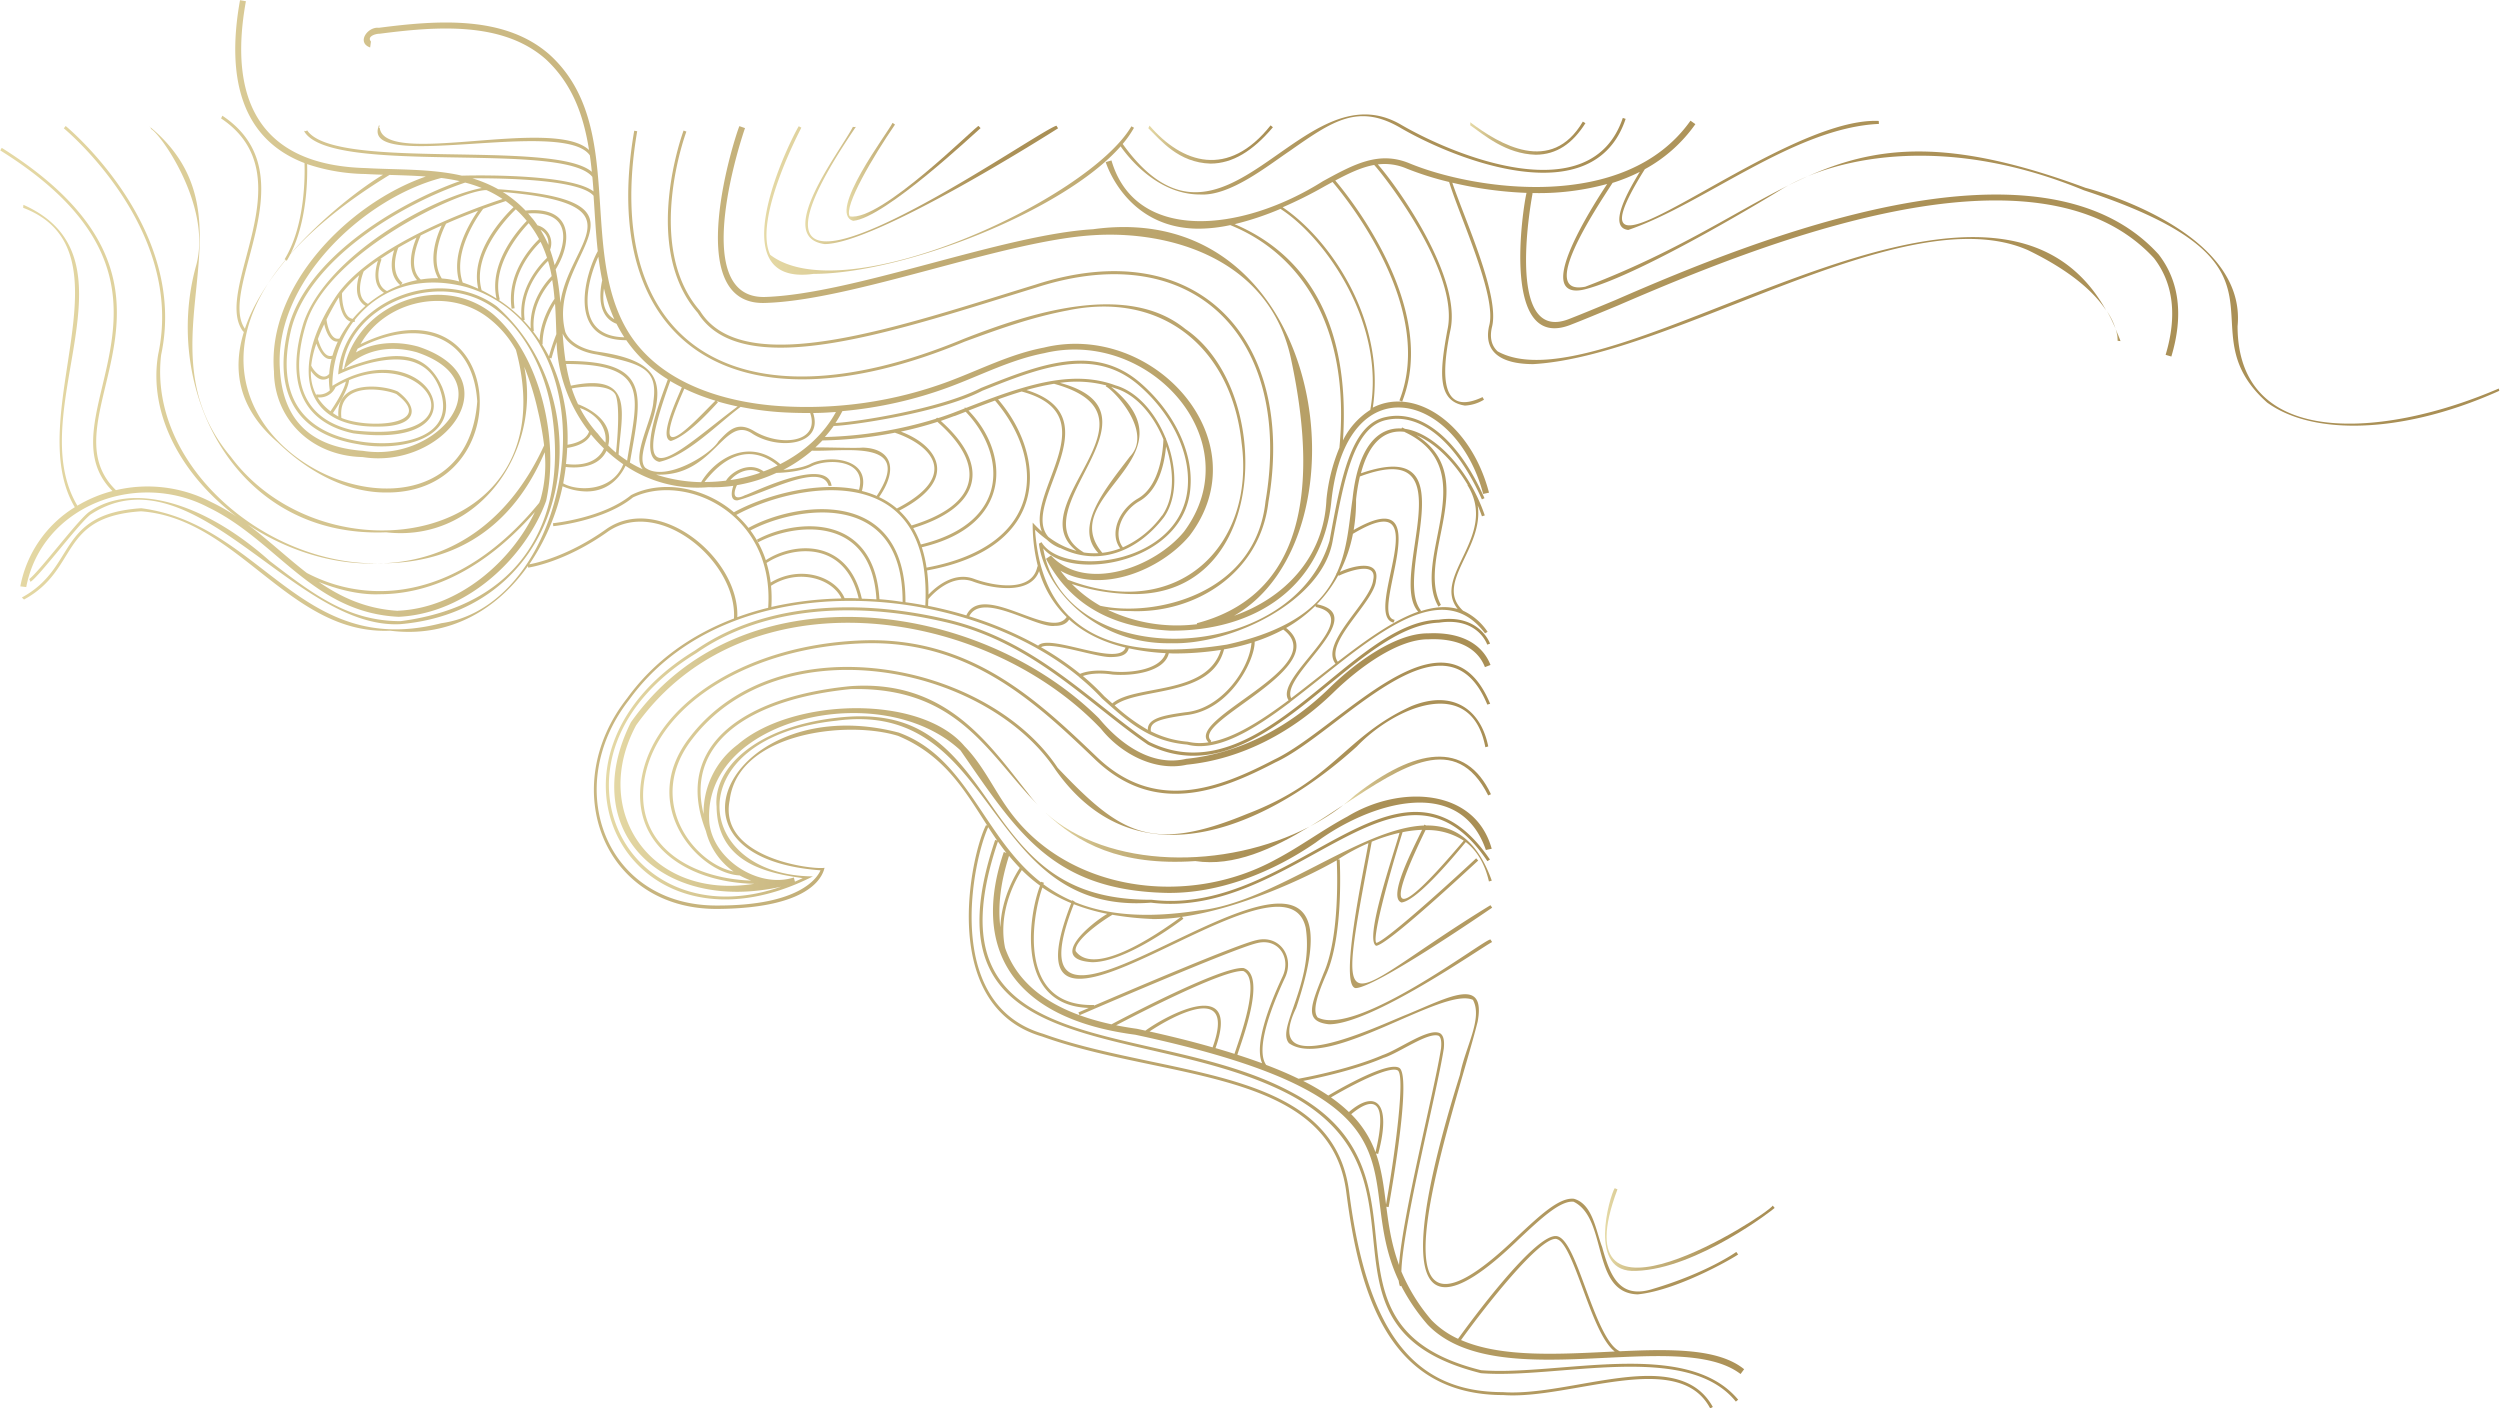 <?xml version="1.0" encoding="UTF-8"?> <svg xmlns="http://www.w3.org/2000/svg" xmlns:xlink="http://www.w3.org/1999/xlink" id="Layer_1" data-name="Layer 1" viewBox="0 0 963.41 542.69"><defs><style>.cls-1{fill:url(#Безымянный_градиент_27);}.cls-2{fill:url(#Безымянный_градиент_27-2);}.cls-3{fill:url(#Безымянный_градиент_27-3);}.cls-4{fill:url(#Безымянный_градиент_27-4);}.cls-5{fill:url(#Безымянный_градиент_27-5);}.cls-6{fill:url(#Безымянный_градиент_27-6);}.cls-7{fill:url(#Безымянный_градиент_27-7);}.cls-8{fill:url(#Безымянный_градиент_27-8);}.cls-9{fill:url(#Безымянный_градиент_27-9);}.cls-10{fill:url(#Безымянный_градиент_27-10);}.cls-11{fill:url(#Безымянный_градиент_27-11);}.cls-12{fill:url(#Безымянный_градиент_27-12);}.cls-13{fill:url(#Безымянный_градиент_27-13);}.cls-14{fill:url(#Безымянный_градиент_27-14);}</style><linearGradient id="Безымянный_градиент_27" x1="-2117.01" y1="-506.55" x2="-1775.68" y2="-506.55" gradientUnits="userSpaceOnUse"><stop offset="0" stop-color="#e5d9a5"></stop><stop offset="0.2" stop-color="#cbb983"></stop><stop offset="0.7" stop-color="#ac9258"></stop><stop offset="1" stop-color="#a98f55"></stop></linearGradient><linearGradient id="Безымянный_градиент_27-2" x1="-1845.83" y1="-483.36" x2="-1832.81" y2="-483.36" xlink:href="#Безымянный_градиент_27"></linearGradient><linearGradient id="Безымянный_градиент_27-3" x1="-1832.81" y1="-496.83" x2="-1775.97" y2="-496.83" xlink:href="#Безымянный_градиент_27"></linearGradient><linearGradient id="Безымянный_градиент_27-4" x1="-1947.7" y1="-475.04" x2="-1845.83" y2="-475.04" xlink:href="#Безымянный_градиент_27"></linearGradient><linearGradient id="Безымянный_градиент_27-5" x1="-2056.06" y1="-722.73" x2="-1724.12" y2="-722.73" xlink:href="#Безымянный_градиент_27"></linearGradient><linearGradient id="Безымянный_градиент_27-6" x1="-2040.17" y1="-726.45" x2="-1942.74" y2="-726.45" xlink:href="#Безымянный_градиент_27"></linearGradient><linearGradient id="Безымянный_градиент_27-7" x1="-2024.32" y1="-731.49" x2="-1972.65" y2="-731.49" xlink:href="#Безымянный_градиент_27"></linearGradient><linearGradient id="Безымянный_градиент_27-8" x1="-1538.62" y1="-674.54" x2="-1535.31" y2="-674.54" xlink:href="#Безымянный_градиент_27"></linearGradient><linearGradient id="Безымянный_градиент_27-9" x1="-1535.31" y1="-668.73" x2="-1533.36" y2="-668.73" xlink:href="#Безымянный_градиент_27"></linearGradient><linearGradient id="Безымянный_градиент_27-10" x1="-2350.53" y1="-526.37" x2="-1387.12" y2="-526.37" xlink:href="#Безымянный_градиент_27"></linearGradient><linearGradient id="Безымянный_градиент_27-11" x1="-1732.01" y1="-323.89" x2="-1666.64" y2="-323.89" xlink:href="#Безымянный_градиент_27"></linearGradient><linearGradient id="Безымянный_градиент_27-12" x1="-2204.67" y1="-580.7" x2="-2202.98" y2="-580.7" xlink:href="#Безымянный_градиент_27"></linearGradient><linearGradient id="Безымянный_градиент_27-13" x1="-1908.05" y1="-742.03" x2="-1860.04" y2="-742.03" xlink:href="#Безымянный_градиент_27"></linearGradient><linearGradient id="Безымянный_градиент_27-14" x1="-1784" y1="-744.47" x2="-1739.56" y2="-744.47" xlink:href="#Безымянный_градиент_27"></linearGradient></defs><path class="cls-1" d="M-1980.39-508.54c21.92,31.66,35.54,53.91,79.38,54.91,20.08.34,40.75-7.83,57.54-19.42,19.89-14.85,55.39-26.69,65.54,2.89l2.25-.48c-6.46-23.3-35.2-24.8-55.63-12.41-9.51,5.11-18,11.48-27.52,16.5-34.07,18.75-80.36,12.46-103-19.1-5.85-8.06-9.89-17.26-17-24.5-17-20.09-66.26-18.78-87.41-.63A32.8,32.8,0,0,0-2079.39-484c-7.32-29.47,21.07-44.66,56.68-48.16,41.33-1,52.79,24.87,72.09,44.62a49.73,49.73,0,0,1-3.77-4.53c-15.12-19-31.46-43.85-68.42-41.23-38.79,3.74-69.07,21.6-55.68,55.86a26.91,26.91,0,0,0,10.65,15.58c-15.35-3.17-34.34-27.36-15.91-51.1,33.77-44,113-28.78,140,11.95,32.65,46.13,84.53,19.65,116.12-9.06,14.49-15.18,44.11-28,49.5.31l1.12-.31c-2.88-14.33-13.65-22-29.64-15.52-25.67,11.66-29.79,28.75-63.34,41.54-37,15.24-48.73,7.69-72.93-17.75-27.37-41.24-107.6-56.47-141.78-11.84-20.45,26.26,3.63,52.55,19.22,53.28a30.33,30.33,0,0,0,4.42,2c-24.58-.92-46-14.56-40.88-40.37,5.65-28.08,40.91-49.55,83.85-51.06,41.16-1.47,66.75,22.93,89.27,44.45,23.25,22.48,48.34,12.57,69.82,1.39,24.47-11.17,65.29-62.06,81.62-22.24l1.1-.32c-17.09-41.21-57.89,9.56-83.25,21.53-21.13,11-45.79,20.76-68.49-1.2-22.69-21.67-48.39-46.2-90.11-44.76-43.46,1.52-79.19,23.39-84.94,52-5.4,26.74,17.38,41.33,43.25,41.8-40.33,6.49-63.22-28.36-45.56-61.1,42.17-59.25,134.08-46,179.1,1.34,7.83,9.79,20.94,16.61,33.13,13.87,21.57-2.16,41.24-12.95,56.59-27.94,9.71-9.43,24.65-20.51,36.56-20.38,6.44-.3,17.77.69,21.71,10.72l2.15-.84c-3.31-8.43-11.83-12.75-24-12.18-12.46-.12-27.92,11.14-38,21-15,14.67-34.19,25.25-55.3,27.36-13.12,3.1-25.28-5.57-33.56-15.58-46.59-46.22-138.23-58.31-180.42,1.53-20.84,41.8,12,73.69,57.94,63.31-60.81,21.19-96.46-51.09-32.67-90,23.91-16.73,58.29-20.89,96.81-11.73,33.34,8,54.09,31.2,77.15,47,43.41,21.69,78.15-45.81,112.23-47,14.69-2.2,18.4,8,18.55,8.46l1.09-.37c0-.12-4.15-11.57-19.81-9.23-34,.74-68.55,68.22-111.51,47.09-23.07-15.85-43.91-39-77.44-47.08-38.84-9.24-73.55-5-97.73,11.91-68.1,41.55-25.11,122.78,45.54,87-46.85-.4-52.12-53.58,9.07-60,62.87-8.47,56,75.21,121.2,70.12,55.63,6.85,96-66.18,129.65-16l1-.61c-35-51.42-74.75,22.25-130.36,15.49-33.79.12-47.34-15.42-62.42-37.32-15.34-22.21-27.75-36.48-59.18-32.79-32,3.77-47.42,20.07-46.07,34.17.25,22,20,25.76,33.19,27.6-1,.48-2,.93-3,1.36l-.41-1.6c-13.68,4.37-31-6.91-32.56-21C-2080.43-520.93-2010.94-537-1980.39-508.54Z" transform="translate(2350.53 797.72)"></path><path class="cls-2" d="M-1832.81-487.52c-4.24,2.79-8.59,5.63-13,8.32A85.33,85.33,0,0,0-1832.81-487.52Z" transform="translate(2350.53 797.72)"></path><path class="cls-3" d="M-1828.33-491.29c-1.43,1.31-2.93,2.56-4.48,3.77,23.14-15.19,43.21-28.57,55.78-3.67l1.06-.46C-1785.8-512.66-1805.34-509.29-1828.33-491.29Z" transform="translate(2350.53 797.72)"></path><path class="cls-4" d="M-1947.7-484.62c12.52,11.84,28.77,20.71,57.79,18.73,14.87,2.24,29.87-4.69,44.08-13.31C-1878.21-462.31-1923.62-462.7-1947.7-484.62Z" transform="translate(2350.53 797.72)"></path><path class="cls-5" d="M-2037-692.18c34,0,96.21-24,118.32-49.14,2.46,3.55,13.85,18.55,30.58,18.55,11.52.69,25.82-10.87,34.64-16.81,16.37-11.47,26.24-18.38,42.5-8.94,21.38,12.48,74.61,33.5,86.89-3.39l-1.09-.37c-12.14,36-64.28,14.88-85.22,2.76-38.91-23.13-68.37,61.77-107.51,7.28a40,40,0,0,0,4.36-6.24l-1-.56c-16.56,28.25-110.42,71.56-139.19,49.52-6.62-14,11.86-48.62,12-49l-1-.55C-2045.69-744.33-2074.4-687-2037-692.18Z" transform="translate(2350.53 797.72)"></path><path class="cls-6" d="M-2032.79-703.66c19.59,0,87.12-42.75,90-44.62l-.62-1c-8.45,2.35-144.21,98.84-77.29.43a2.1,2.1,0,0,1-1.14,0C-2027-739-2052.54-706.44-2032.79-703.66Z" transform="translate(2350.53 797.72)"></path><path class="cls-7" d="M-2021.73-712.62c12.29-1.13,47.25-34.25,49.08-35.72l-.78-.84c-.82-.26-37.8,37.14-49.63,34.83-2.42-3.82,9.1-23.24,17.43-35.37l-.95-.65C-2007.92-747.23-2032.12-715.55-2021.73-712.62Z" transform="translate(2350.53 797.72)"></path><path class="cls-8" d="M-1538.62-677.89c1.17,2.1,2.28,4.33,3.31,6.71A27.84,27.84,0,0,0-1538.62-677.89Z" transform="translate(2350.53 797.72)"></path><path class="cls-9" d="M-1534.5-666.39l1.14.12q-.93-2.55-2-4.91A14,14,0,0,1-1534.5-666.39Z" transform="translate(2350.53 797.72)"></path><path class="cls-10" d="M-1387.59-648c-44.06,19-100.59,23.66-100.66-24,3.63-37.31-58-53.21-58.57-53.33-98.82-36.57-109.25,6.4-192.79,38.09-18.42,3.66,3.8-29.61,10.5-40a68.67,68.67,0,0,0,10.5-4.25c-4,6.55-12.73,21.38-4.45,22.39,29.26-10.06,63.9-39.38,96.6-40.87l-.07-1.15c-40-1.76-126.7,77.13-90.15,18.61a57.58,57.58,0,0,0,19.49-17.37l-1.88-1.33c-25.35,35.83-83.89,26.55-108.27,16.44-11.81-4.9-21.33.3-33.37,6.87-31.67,20-72.3,23.65-81.5-8l-2.21.65c.09.29,7.86,25.66,35.91,25.66a58.82,58.82,0,0,0,12.07-1.38c26.56,10.69,46.6,38.38,42.07,85.78a69.74,69.74,0,0,0-5,20c-1,22.54-16.45,38.07-35.6,44.76,53.12-30.23,36.35-161.47-54.33-148.95-34.71,2.06-92.38,25-126.32,26.1-30.64.95-8-64.69-7.8-65.07l-2.17-.76c-1.21,2.43-23.25,69.44,10,68.13,34-1,91.71-24,126.42-26.1,30-1.91,67.92,9.39,76.12,47.53,12.5,58.11.3,92.43-36.27,102l.1.37a62.12,62.12,0,0,1-34.49-5.58,76.13,76.13,0,0,0,9,.53c24.35,1,49.72-14.18,53-42.12,10.73-62.23-27-104-89.74-83.7-52.21,16-112.59,37.28-129.33,10.12-21.65-24.77-5.41-68.64-5.24-69.08l-1.08-.41c-.17.45-16.65,45,5.45,70.25,17.34,27.74,77.67,6.45,130.53-9.77,62-20,98.83,21,88.27,82.4-3.87,36.42-43.51,44.7-63.69,40.26a50.35,50.35,0,0,1-10.93-8.39,78.9,78.9,0,0,0,23.2,3.89c53.53.77,54.66-79,20.55-102.14-22.61-18.51-60.35-6-85.38,3.77-89.47,37.18-139.66.28-125.88-80l-1.14-.19c-14.12,80.82,37.33,118.82,127.41,81.25,12.53-4.59,25.49-9.33,39.64-12,36.55-7.62,63.16,14.66,67,51,5.32,39.05-23.83,69.28-66.91,52.79-1-1.11-2-2.26-2.86-3.48,15.79,9.06,38.6-.23,49.72-13.49,27.69-36.34-13.55-82.78-56.08-72.51-13,2.47-24.61,8.52-36.84,13.08a156.81,156.81,0,0,1-65.08,9.46c-15.2-1-42.82-5.89-57.06-26.63-21.49-31.64-1.14-81.16-31.54-108.77-17.22-15.22-43-13.33-65.8-10.37-4.32-.52-8.72,5.68-3.37,7.58l.31-2.29c-1.58-1.83,1.45-3,3.36-3,22.3-2.89,47.48-4.76,64,9.81,10.33,9.57,14.59,21.78,16.68,35-13.92-13.07-78.56,6.77-80.65-8.48l-.42-.35h0l.45-.36-.31-.37c-7.82,18.73,71.08-3.13,81.25,11.63.3,2.09.55,4.21.76,6.34-14.61-12.6-99.12-.17-109.72-16l-.45.35-.55-.17-.08.3c10.49,17.22,99.72,3.42,111,17.46q.26,2.79.45,5.61c-8.43-6.48-41.67-6.33-50.74-6.08-12-2.74-24.81-2.22-37-2.92-41.13-1.09-53.07-26.57-46.22-64.3l-2.27-.4c-5.56,30.91,1.17,53.72,24.85,62.77.17,5,.27,24.08-7.66,37.06l.46.28c-6.8,8.16-12.64,17.21-15.77,26.51-10.74-15.59,25.34-59.5-8.69-82.1l-.48,1.05c33.43,22.37-3.88,66.42,8.61,82.25l.23-.17c-4.56,14.5-2.43,29.55,13,42.77,13.12,12.64,27.81,19.3,41.57,19.3,52.75.67,46.63-84.58-9.69-57.16,9.59-17,34.08-22.25,49.63-9.85a40.18,40.18,0,0,1,10.28,12.08c20.36,75.47-73.44,90.06-109.87,41.18-36.82-43.89,12.28-91.52-31.49-127.42l.81.81a.47.47,0,0,1-.47.14c2.74.06,24.16,29.25,17.79,52.7-13.24,47.21,14.6,105.18,73.18,102.86,35.85,4.11,59.87-31.54,53.24-63.81a103.68,103.68,0,0,1,5.25,16.92,118.27,118.27,0,0,1,2.41,13.41c-14.31,31.31-37.85,44.44-62,45.42,22.54-.18,47.83-9.17,62.23-42.81a50.13,50.13,0,0,1-1.59,18.12c-.17.46-.35.94-.54,1.41-30.49,37.21-65.11,39.88-89.56,27-7.74-6-14.91-12.81-22.89-18.75,14.85,9.92,32.82,15.81,50.66,15.06-43.81.75-88.93-38-83.89-80.35,10.51-49.06-36.31-87.8-36.79-88.19l-.72.89c.47.39,46.75,38.68,36.38,87.05-4,23.48,9.46,47,30.19,62.59a75.3,75.3,0,0,0-9.75-5.61,53.17,53.17,0,0,0-36.74-4.59c-29.44-28.55,42.41-77.55-44-131.92l-.56,1c85.2,53.18,14.26,102.26,43.23,131.25a52.23,52.23,0,0,0-13.52,5.65c-21.58-36.25,25.94-95.17-20.8-115.94l-.09,1.15c43.57,16.56-.87,80.32,19.9,115.38a45.78,45.78,0,0,0-21,30.5l2.28.28c6-31.33,42.64-45.22,70.23-30.68,26.32,12.7,40.25,40.55,73.28,42.14,26.88-1.34,49.17-23.41,56.84-44.69,5.1-23.06-1.93-56.06-20.61-72.07-20.2-16.22-52.07-3.87-57.28,21.16l-.69.27c2.54-25.62,37.88-39,58.92-23.36,11.1,8.14,19.54,23.83,22,40.94,5.91,40.86-12.11,73.37-58.42,79.42-20.15,0-33.48-10.2-50.33-23.11-26.41-23.56-53.47-30.13-69.41-19.18-4.12,2.56-19,22.64-23.36,26.08l.48,1.05c3.4-2.06,19.91-24.17,23.54-26.19,39.54-25.13,78.09,44.77,119.08,42.5,66.1-5.82,79.17-84.84,37.09-122.44-22.67-16.62-59.44-1.65-61.14,26.22,12-5.53,23.48-7.36,30.26-4.3,4.08,1.72,7,5,8.8,9.68,7.15,19.19-15.33,23-31.09,20.38-23.12-3.78-31.54-18.9-26.35-42,6.2-27.94,43.19-49.58,67.32-57.7a53.28,53.28,0,0,1,6.37,2.09c-19.72,3.85-59.63,26.13-68.61,51.77-6.61,21.16-2.1,38.28,19.21,42.8,53.47,7,28.9-41.09-8.15-18.32a41.18,41.18,0,0,1,8-24.64,3.26,3.26,0,0,0,.62,0h0v-.76c8.84-11.26,23.94-17.73,43-12.67a47.9,47.9,0,0,1,24.9,17.15h0a53,53,0,0,1,3.32,4.92v.08h0c21.71,36.65,2.42,101.74-37.85,107.38-54.36,14-69.11-38.21-115.66-44.31-33,2.23-24.53,22.74-46,34.41l.84.78c21.42-11.64,13-31.86,45.08-34,37.64,2.77,57.08,47.69,96,46,22.79,2.89,41.18-8.09,53.11-24.94l.09.64c.14,0,14.16-2,30.9-14,19.74-13.28,49.66,11.7,48.41,33.61-16.3,6.19-30.69,16.23-41.19,30.74-27.11,34.48-9.13,81.62,35.1,81.18,37.91-.34,40.49-14.14,41-15.85-5,.84-41.06-3.89-36.56-26.08.93-7.51,5.11-13.71,12.4-18.43,14.57-9.42,38.58-10.62,52.48-6.33,18,7.51,25.77,21.23,34.41,34.6l-.51-.2c-5.74,11-18.76,69.73,21.64,81.47,13.16,4.75,27.77,7.81,41.91,10.78,36.46,7.64,70.9,14.87,75.28,49.2,5,38.91,16.14,78.19,60.53,78.18,25.78,1.87,67.53-18.09,79.72,5.16l1-.58c-13.37-24.25-54.33-3.79-81-5.72-34.47,0-52.3-23.51-59.15-77.19-4.48-35.14-39.31-42.45-76.19-50.18-14.09-3-28.67-6-41.75-10.73-39.21-11.53-26.75-67.71-21.14-79.6,1.12,1.73,2.27,3.46,3.45,5.16l-.77-.26c-29.9,88.16,57.75,68.89,113.51,98.18,59.26,31.63,2.95,89.66,73.67,107.33,29.41,2.34,79.41-12.47,98.25,10.94l.89-.73c-19.94-24-69.39-9-99.06-11.36-69.13-17.19-13.78-76-73.2-107.2-54.74-29.36-142.51-9.44-113-96.55q1.58,2.25,3.27,4.43l-1-.4c-12.31,36,2,64.08,50.66,70.44,119.22,25.58,82.43,54.17,101.52,94.81a7.59,7.59,0,0,0,.48,2.11l.47-.17a75.85,75.85,0,0,0,10.21,15c26.9,27.9,96.61.69,120.57,19l1.38-1.85c-9.88-8.05-28.12-7.83-47.9-6.92-5-2.18-9.38-13.92-13.26-24.44-3.74-10.16-7-18.93-10.8-19.88-8-2-34.06,33.66-38.28,39.52a34.19,34.19,0,0,1-10.22-7.18,70.67,70.67,0,0,1-11.63-18.75c.51-17.87,13.76-69.08,16.35-85.94.31-3.12-.13-5-1.39-5.84-4.33-2.38-15.75,6.16-22.09,8.33-11.89,5.14-27.85,8.3-32.51,9.16-3.7-1.8-7.83-3.57-12.45-5.32-3.3-4.54-.81-16.27,7.14-33.38,4-8.1-1.81-16.93-10.91-14.7-7.2,1.56-47,18.54-62.58,25.22v-.24c-29.81.74-23.85-34.26-19.89-45.25a58.25,58.25,0,0,0,11.1,6c-30,77,82.27-27.16,90.37,9.51,1.82,11.83-2,22.63-4.72,30.52-2.29,6.56-4,11.3-1.73,13.95,15.1,10.71,59.27-22,70.88-16.71,3.89,7.13-2.93,18.15-5,28.87-13.77,43.89-31.66,116.14,22.78,63.28,8.18-7.66,15.87-14.89,21-14.36,13.37,6.5,6.6,35.13,24.69,35.71,16.63-1.65,40.49-16.16,38.7-15.43l-.67-.93c-.11.08-11.18,8-32,14.2-13.17,4.29-16.72-5.32-19.71-16.12-2.46-6.33-3.59-16.53-10.89-18.57-5.64-.6-13.17,6.47-21.91,14.66-63.3,61.13-23.69-48.69-15.17-82.88,3.28-17.57-11.18-9.44-26.94-2.93-11.3,4.44-57,26.66-43-2.36,36.65-108.3-119.41,46.06-85.68-40a76.43,76.43,0,0,0,12.89,3.72c-5.89,3.42-23.42,17.56-5.8,18.63,13.14,0,34.16-16,35.14-16.76l-.55-.71c22.35-3.21,47.58-14.87,59.64-21.8.13,2.56,1.33,29-5,43.38-5,12.65-7.78,18.73,2,19.81,16.36.1,59.08-29.8,62.87-31.69l-.63-1c-2.58,0-51.54,37.79-66.57,30.07-1.85-2.21-.84-7.22,3.36-16.76,6.76-15.33,5.12-43.84,5.11-44.13l-.72,0,.4-.23a81.41,81.41,0,0,1,11.4-6.07c-1.92,10.92-11.34,54.64-5,55.87,7.33,0,47.91-27.72,52.68-31l-.66-.95c-57.79,35.29-60.32,53.22-45.75-24.46a66.15,66.15,0,0,1,10.7-3.43c-2.47,8.89-13.68,41.22-9,43.53,4.39-.28,35.69-29.51,39.33-32.85l-.79-.85c-13.88,12.95-35.59,32.29-38.48,32.57-1.6-1.48,3.87-22.76,10.12-42.65a47,47,0,0,1,7.51-.9c-3.39,7.15-13.45,26.11-7.91,28,6.43-.79,22-20,24.76-23.29,4.13,3.17,7.29,8.09,8.92,15.19l1.1-.33c-5.7-15.89-14.57-21.39-25.32-21.25l-.66-.34-.14.35c-24.4.93-58.15,29.89-86.66,32.72-21.23,3.33-36.44,1.52-48-3.27l.06-.14-1-.53-.09.23a55.21,55.21,0,0,1-11-6.39l.23-.54-1.08-.41c0,.08-.07.16-.1.23-22.36-17.42-28.08-47.95-54.76-57.7-63-16.53-97.8,48.09-30.16,53.07-1.22,2.83-7.93,13.57-39.52,13.56-43.36.43-60.68-45.58-34.18-79.34,38.1-52.66,128.16-45.91,173.36-8.73l.07.11,0,0a89,89,0,0,1,8.7,8.15c10.32,9.25,18.46,16.56,32.82,17.79,11.49,3,25.33-5.43,39.68-16.29l0,0,.25-.25c27.49-20.86,56.78-50.52,74.89-26.33l1-.57a23,23,0,0,0-9.47-8.15c-11.31-10.54,8.13-23.82,5.66-40.57.59,1.38,1.13,2.78,1.63,4.2l1.09-.35c-5.89-17.36-19.15-31.66-30.74-33.36l-1.14-.54-.18.41c-9-.57-16.78,6.9-18.9,27.09-1.36,9.2-1.82,19.36-6.12,28.7a2,2,0,0,0-.24.19l.13.06c-5.35,11.43-16.52,21.6-42.25,27.24-28.34,4.48-48.43.92-60.47-10.75,0,0,0,0,0-.06l-.13,0q-11.77-11.5-13.27-33.44a45.8,45.8,0,0,0,4.57,3.82,14.91,14.91,0,0,0,5.07,3.22l0-.08c14.8,7.46,29.88,1.41,40-11.76,5.49-7.75,5-19.79.79-30.29v-.31h-.12c-3.91-9.59-10.91-17.85-19.26-20.24-11.43-4.28-23.54-2.73-36.56,1.17h0v0c-6.81,2-13.87,4.72-21.2,7.55l-.35-.33c0,.11,0,.3-.09.49l-4.49,1.74c-2,.74-3.89,1.41-5.83,2l-.24-.21a5.71,5.71,0,0,1-.59.48,158.43,158.43,0,0,1-42.71,7,49.56,49.56,0,0,0,3.42-4.27c5.7,0,41-5,57.31-13.57,22-8.82,42.88-17.15,60.23-2.14,12.52,10.84,19.77,25.68,18.93,38.72-1.87,30.72-48.19,35.66-56.38,21.79l-1,.56c1.92,16.48,21.2,39,51,38.38,22.91.69,57.9-15.87,62.15-39.22,4.33-23.6,8.06-44.32,20.89-46.84,13.14-2.85,26.85,8.59,36.66,30.63l1-.47c-10-22.57-24.23-34.27-37.95-31.28-13.59,2.69-17.37,23.7-21.78,47.75-14.35,48.24-102.27,51.24-110.3,2.87,10.78,13.23,55.31,5.61,56.75-24.09.86-13.4-6.54-28.6-19.33-39.67-17.87-15.47-39-7-61.41,1.94-15.88,8.2-48.58,13.19-56.09,13.49a45.25,45.25,0,0,0,2.67-4.56,159,159,0,0,0,41.32-9.33c12.09-4.5,23.69-10.55,36.46-13,40.64-9.8,79.78,33.91,53.87,68.78-11.2,13.66-37.76,23.65-51.28,9.19l-1.9,1.27c10.51,19.76,28.18,26.56,47.74,27.69,33.23.3,59.12-17.21,62.27-50.37,6-52.7,48.21-41.31,58.45-2.31l2.25-.49c-7-26.78-28.65-41.07-44.78-32.77,5-33.09-16-64.59-34.74-77.22a162,162,0,0,0,16.32-8.16l2.91-1.58c5.32,6.25,39.75,48.68,25.76,84.18l1.07.42c14.09-35.74-19.87-78.16-25.79-85.16,5.4-2.88,10.19-5.14,15-6,4.82,5.31,33.14,42.1,28.2,63.66-3,16.32-4,27.41,6.76,29.07a15.58,15.58,0,0,0,7.35-2.27l-.55-1c-15.88,7.47-16.11-7.76-12.44-25.55,4.76-20.76-21.06-56.49-27.93-64.12a21.45,21.45,0,0,1,11.1,1.59,118.43,118.43,0,0,0,16.39,5.18c4.28,14,18.64,44.45,15.39,55.53-2.38,11,6.06,14.64,17,14.66,54.65-3.12,143.13-64.82,190.65-43.93,17.38,8.41,26,16.85,30.2,23.32-45.13-81.05-190.51,40-234.54,15.7-2.42-2.24-3.14-5.43-2.16-9.48,3-12-10.21-40.57-15.31-55.52a148.62,148.62,0,0,0,28.6,3.92c-1.34,5.38-10.19,62,17.4,50.68,4.69-1.82,10.76-4.35,17.79-7.27,53.36-23,161.23-67.43,206.6-18.26,7.49,9.71,9,22.24,4.49,37.26l2.21.66c4.73-15.77,3.09-29-4.87-39.32-45.69-50.45-155.37-6-209.32,17.53-7,2.92-13.07,5.44-17.73,7.25-25.54,10.32-14.31-48-14.22-48.42l-.27-.06a99.17,99.17,0,0,0,29-3.49c-5.1,7.68-20.82,32.43-16.07,39.25,1.29,1.85,3.87,2.29,7.64,1.32,22.32-5.76,75.16-38.22,75.68-38.55,22.87-13.6,65.45-20.64,116.47.43,88.47,29.19,37.39,52.21,70.61,81.8,8.31,6,19.91,8.9,33.38,8.9,16.71,0,36.3-4.52,56.07-13.43Zm-809.59,85.67c-12.29-.74-21.88-5.2-30.49-11.12,6.18,2.47,15,5.09,23.37,4.73,15.32,0,37.25-5.91,59.89-31.69C-2153.24-581.7-2173.57-563.39-2197.18-562.37Zm-35-172.16a73.57,73.57,0,0,0,22.35,3.82c2.28.13,4.58.21,6.9.29-7.32,4.32-22.81,15.79-35.62,30.47C-2232.15-712.59-2232-729.2-2232.18-734.53Zm19.51,71.11c23.32-12.31,44.43-5.36,46.05,20.36-5.23,71.16-134.63,17.78-73.89-54.53l.49.3c.48-.79.93-1.61,1.35-2.44,8.85-10,21.32-20.26,38.24-30.62,4.66.14,9.36.27,14,.62-30,10.41-61.24,42.39-58.52,75.11.06,17.5,13.5,32.5,34.14,33,31.34,5,58.32-30.33,21.46-42.57-8.8-2.41-17.47-1.56-24,2.24C-2213.12-662.49-2212.89-663-2212.67-663.42Zm-27.09-6.52c-5.35,23.71,3.54,39.49,27.29,43.37,15.45,3,40.21-1.62,32.36-21.92-6.82-15.5-20.55-13.81-37.57-7.31,7-6.76,16.53-9.29,27.73-6.22,34.19,11.44,7.63,42.64-20.67,38-19.79-1.47-30.66-11.38-32-30.79-2.8-33.59,31.67-66.39,62.14-74.37,2.4.31,4.77.71,7.11,1.23C-2197.77-719.26-2233.6-697.68-2239.76-669.94Zm489.19,349.7c3.23.8,6.67,10.13,10,19.16,3.72,10.09,7.54,20.45,12.3,24.14-21,1-43.38,2.49-59.23-4.42C-1778.91-293.27-1756.75-321.77-1750.57-320.24Zm-79.28-48.13c9.15-7.6,14.13-5.1,9.38,14.65A40.24,40.24,0,0,0-1829.85-368.37Zm9.55,15.1.86.2c5.45-20.29-1.19-24.88-11.27-16.15a57.17,57.17,0,0,0-6.91-5.64c9.34-5.5,22.71-12.17,25.72-10.4s-1.06,32.29-4.5,51.65C-1817.27-340.49-1818.07-347-1820.3-353.27Zm3.2-36.89c5.94-2,17-10,21-8.44.85.58,1.15,2.19.9,4.78-2.57,16.49-14.7,63.47-16.2,83.53-2.9-7.87-4-15.34-4.88-22.44l.88.15c1.52-8.47,8.86-50.85,4.09-53.67-4.3-2.55-21.91,7.45-27.35,10.67a89,89,0,0,0-9.68-5.63C-1842.34-382.37-1828-385.43-1817.1-390.16Zm15.94-87.72a25.76,25.76,0,0,1,14.7,4.08C-1798-460.21-1825.1-428.83-1801.16-477.88Zm-105.33,34.3a76,76,0,0,0,11-.75c-3.86,2.72-32.53,24.25-40.54,13.06-.49-4.21,10-11.47,14.09-13.91l0-.07A116.1,116.1,0,0,0-1906.49-443.58Zm-1.1,43.34c8.29-5.58,33.73-19.73,24.35,6.1C-1890.5-396.2-1898.58-398.23-1907.59-400.24Zm25.46,6.41c10-28.2-19-12.65-27-6.76-1.08-.24-2.17-.48-3.28-.71-2.8-.39-5.47-.84-8-1.35,7.59-4,41.5-21.54,49-20.91,7.22,3.3-1.8,26.84-3.39,31.92Q-1878.35-392.73-1882.13-393.83Zm-67.61-62.6c-4.29,11.12-9.88,46.14,18.79,47.09l-4,1.74.46,1.06c.6-.26,59.81-25.91,68.5-27.8,8.19-2,13.21,5.82,9.61,13.1-5.45,11.73-10.81,26.31-7.76,33.23q-4.47-1.65-9.56-3.28c1.71-5.46,11.43-30.56,2.38-33.42-8.47-.74-46.83,19.53-50.88,21.69-22.91-5-36.07-15.24-41-29.44-3-14.42,4.63-27.2,6.45-30A58.78,58.78,0,0,0-1949.74-456.43Zm-7.82-6.84c-1.33,2-7.1,11.27-7.46,22.88-1.06-8.23.12-17.49,3.33-27.56C-1960.39-466.35-1959-464.79-1957.56-463.27Zm-117.3-180.05c-7,6.82-27.52,30.19-11.95-4.66A83.07,83.07,0,0,0-2074.86-643.32Zm-12.94-5.15c-2,4.86-9,19.51-4.2,20.65,7.28-2.2,17.8-14.72,18.15-14.88l-.55-.48c2.75.82,5.48,1.5,8.12,2.06-22.3,16.66-43.7,39-25.95-9.8C-2090.77-650-2089.3-649.23-2087.8-648.47Zm-30-38.19a66.23,66.23,0,0,0,4,11.91C-2118.36-677.44-2118.37-682.54-2117.77-686.66Zm-.68-3c-1.78,8.28-.1,14.59,5.53,16.67a53,53,0,0,0,3,5.21c-20.18-.45-14.08-22.3-10-31.05C-2119.54-695.74-2119.06-692.68-2118.45-689.67ZM-2168.51-729c13-.1,41.6.55,46.72,6.73.49,7.13.85,14.32,1.62,21.34-4.52,8.06-12.57,34.37,11,34.31l.05.08a53.81,53.81,0,0,0,15.94,15c-2,5.79-12,30-3.27,31.81,10.75-2.36,22.81-14.92,31.32-21.19a118.12,118.12,0,0,0,14.81,2q6,.4,12,.35c3.91,11.47-11.38,13.1-21.56,7-6.45-3.92-9.67-.48-13.75,3.87-3.13,5.28-20.71,15.93-28.29,10.18-2.22-2.51-.43-8.19,1.47-14.21,6.73-18.61,4.21-27-19.74-30.46-5.4-.8-10.81-3.37-12.49-7.61-7.81-30.17,40.56-50.35-25.88-55-.37-.21-.75-.43-1.13-.62A50.51,50.51,0,0,0-2168.51-729Zm38,79.92a69.32,69.32,0,0,1-1.9-8.37c32.92,0,27.43,12.86,23.55,37.24-1.13-.73-2.22-1.5-3.28-2.32C-2111.29-637.4-2105.2-654.37-2130.47-649.1Zm2.76,7.18a50.45,50.45,0,0,1-2.44-6.13c3.31-.67,14.59-2.05,16.89,2.5,1.8,4.44.67,17.41.16,22.24-1.05-.86-2.06-1.8-3-2.77C-2113.66-636-2125-640.91-2127.71-641.92Zm7.44,11.16a46.7,46.7,0,0,1-6.74-9.76c7.21,2.56,10.52,8.38,9.84,13.37A43.24,43.24,0,0,1-2120.27-630.76Zm2.48,5.87c-1.7,4.1-6.55,7-14.59,5.95.23-2.06.39-4.13.47-6.19,2.2-.31,7.38-1.42,9.15-5.21A61.18,61.18,0,0,0-2117.79-624.89Zm-14.76-33.73c-.53-3.5-.86-7-1.12-10.6,1.91,4.51,7.47,7.25,13.23,8.11,16.72,3.56,23.64,5,21.75,18-.34,7.19-8.56,21-4.11,26.21a45.63,45.63,0,0,1-4.95-2.59C-2103.43-645-2098.8-658.72-2132.55-658.62Zm-10.78-52.25c-.58-.85-1.18-1.69-1.82-2.5l0,0-.4-.44c-.46-.57-.94-1.13-1.43-1.67,16.3-1.1,15.34,10.58,10.22,19.92a58.45,58.45,0,0,0-1.75-5.95A7.1,7.1,0,0,0-2143.33-710.87Zm4.12,7.43a45.1,45.1,0,0,0-3-5.76A5.9,5.9,0,0,1-2139.21-703.44Zm-8.74-13.14a45.57,45.57,0,0,0-8.78-7.17c54.09,4.65,25.4,19.3,22.19,42.68a105.65,105.65,0,0,0-1.81-12.85C-2129.95-704.23-2129.37-718.44-2147.95-716.58Zm-66.16,84.72c-20.63-4.39-24.72-20.8-18.34-41.32,8.73-27.55,59.23-51.37,69.43-51.3h0c.76.34,1.51.69,2.25,1.08a41.1,41.1,0,0,1,3.95,2.35c-9.49,3.07-51.92,17.75-64.89,38.6-6.05,9.23-9.41,18.35-9.79,26.19h0c-.65,13.5,7.58,23.16,26.32,22.91,15,.18,16.83-6.82,8.1-13.44-3.95-2.15-24.18-5.74-23,9.57-.76-.43-1.46-.89-2.12-1.35,1.41-2,5.85-8.78,6.23-12.67C-2185.32-664.34-2164.43-626.35-2214.11-631.86Zm-9.56-21.76c-2.73,3.19-6.61-2.18-6.8-3.14l-.1,0a38.12,38.12,0,0,1,2-8.57c.87,2.33,2.75,6.11,5.37,5.95a4.53,4.53,0,0,0,.5-.06A32.22,32.22,0,0,0-2223.67-653.62Zm.24,6.35a6.09,6.09,0,0,1-5.08,1.49l-.07.36a18.6,18.6,0,0,1-2.1-9.42c1,1.46,2.83,3.51,4.81,3.39a3.87,3.87,0,0,0,2.13-.69A29.58,29.58,0,0,0-2223.43-647.27Zm25.81,1.49c15.28,11.53-10.37,13.64-21.31,9.08C-2220.5-651.51-2201.06-647.54-2197.62-645.78Zm-23.59-2.77a44.46,44.46,0,0,1,4-2.14c-.74,3.66-4.63,9.56-5.92,11.44a19.82,19.82,0,0,1-4.93-5.33l.47,0A6.66,6.66,0,0,0-2221.21-648.55Zm-1.18-12.14c-3.13,1.16-5-4.34-5.59-6.4q1-2.79,2.45-5.72c.61,2.73,2.2,7,5.22,6.71A34.87,34.87,0,0,0-2222.39-660.69Zm2.68-6.58c-3.41.87-4.77-5.54-4.95-7.33,1.17-2.35,2.49-4.78,3.93-7.25.28-.45.58-.9.89-1.34.18,3,1.26,8.37,4.41,9.35A40.43,40.43,0,0,0-2219.71-667.27Zm5.14-7.61c-3.87-.46-4.23-8.5-4.09-9.93a51,51,0,0,1,6.59-6.88c-1,3.19-2,9.15,2.42,11.83A46.25,46.25,0,0,0-2214.57-674.88Zm5.87-5.77c-5.36-2.78-2.12-11.31-1.62-12.53,1.73-1.42,3.57-2.8,5.49-4.13-.81,2.46-2.53,9.36,2.31,12.39A45.9,45.9,0,0,0-2208.7-680.65Zm7.35-4.92h0c-5.9-2.92-2.15-12.09-2.11-12.18l-.45-.19c1.72-1.17,3.5-2.3,5.31-3.39-.95,3-2.27,9.53,2.35,13.45A43.34,43.34,0,0,0-2201.35-685.57ZM-2196-688l.59-.72c-5-4.15-2.17-12.2-1.63-13.56,2.31-1.35,4.67-2.64,7-3.86-1.44,3.42-4.15,11.54.24,16.36A38.92,38.92,0,0,0-2196-688Zm7.62-2c-5.47-4.91-.74-15.35,0-17,2.72-1.36,5.42-2.64,8.06-3.82-1.73,3.64-5.42,13.06-1.35,20.33A35.36,35.36,0,0,0-2188.38-690Zm8.11-.4c-5-7.88.76-19.44,1.64-21.11,4.49-2,8.7-3.64,12.32-5-3,4.29-10.53,16.42-7.26,27.26A34.58,34.58,0,0,0-2180.27-690.41Zm9.76,2.16c-.56-.22-1.14-.4-1.71-.59-4.26-12.09,6.66-26.82,7.88-28.4,4.09-1.49,7.2-2.51,8.71-3,1,.74,2,1.53,3,2.36-3.67,3.5-16.89,17.27-13.6,31.4C-2167.62-687.1-2169-687.7-2170.51-688.25Zm5.47,2.33.11,0c-3.82-13.71,9.72-27.82,13.17-31.15a43.48,43.48,0,0,1,4.23,4.46c-4.18,4.32-14.61,16.71-11.66,29.95A58.59,58.59,0,0,0-2165-685.92Zm6.64,3.74.47-.12c-3.25-12.65,7-25.05,11.14-29.43a42,42,0,0,1,4,6.13c-3.66,3.56-12.54,13.71-10.57,26.83l1.14-.17c-1.85-12.32,6.32-22,10-25.59.36.71.7,1.43,1,2.17.57,1.3,1.05,2.63,1.49,4-2.62,2.49-11,11.44-9.81,23.34A55.45,55.45,0,0,0-2158.4-682.18Zm12.35,11q-1.34-1.62-2.82-3.15l.53-.07c-1.5-11.22,6-19.88,9-22.78a58.31,58.31,0,0,1,1.41,5.87C-2140.2-689-2146.68-681.37-2146-671.15Zm3.46,4.65c-.82-1.22-1.68-2.42-2.59-3.58l.38,0c-1.08-9.54,4.49-16.88,7.07-19.73.4,2.4.69,4.83.89,7.27C-2138.41-680.31-2142.24-674-2142.59-666.5Zm1,1.49h.17c-.12-6.64,2.91-12.62,4.78-15.66.27,3.91.38,7.85.51,11.74a86.5,86.5,0,0,0-2.85,8.55Q-2140.23-662.76-2141.64-665Zm2.92,5.26.65.18c.77-2.69,1.44-4.77,2-6.34,0,.21,0,.42,0,.64a59.69,59.69,0,0,0,12.49,33.9c-1.22,3.57-6.08,4.72-8.3,5.06A72,72,0,0,0-2138.72-659.75Zm6.21,42a24.1,24.1,0,0,0,3.05.19c4,0,10.08-1,12.6-6.42a56.36,56.36,0,0,0,6.46,5.18c-4.32,10.84-17.92,10.41-23.14,7.37C-2133.12-613.56-2132.77-615.67-2132.51-617.78Zm78,54.26a113.65,113.65,0,0,0-11.94,3.63c.87-22.69-29.93-47.9-50.25-34.11-14.81,10.64-27.41,13.29-29.92,13.74a84,84,0,0,0,12.83-30.08,23.75,23.75,0,0,0,9.27,2c6.57,0,11.9-3.48,15-9.89a49.74,49.74,0,0,0,32,8.24,54.7,54.7,0,0,0,9.55-.53c-.69,1.85-1.46,5.81,1.59,5.61,10.18-2.57,32.47-15,35.12-5.59l1.15,0c-1.72-12.06-32.41,3.7-33.27,3.54-4.74,2.46-4.7-.67-3.21-3.81a60.32,60.32,0,0,0,15.23-4.73c2.65-.06,9.08-.41,13.4-2.47,6.23-3.19,21.69-2.8,18.41,9-16.77-3.66-37.2,2.59-48.21,8.65-11.68-9.93-28-12.52-39.62-6.61-10.85,8.87-29.91,10.81-30.1,10.83l.11,1.14c.2,0,19.6-2,30.71-11.08C-2086.21-615.75-2052-599.69-2054.5-563.52Zm-16.24-49a64.59,64.59,0,0,1-8.33.53c6.19-8.15,16.43-15.86,28.17-6.36q-2.64,1.26-5.4,2.28C-2061.71-620.08-2068.63-616-2070.74-612.51Zm13.1-3a65.89,65.89,0,0,1-11.48,2.81C-2066.86-615.39-2061.89-618.09-2057.64-615.56Zm45.14,9a36.72,36.72,0,0,0-6.82-2.21l.9.19c3.67-13-13.49-13.93-20-10.33-3,1.43-7.22,2-10.26,2.21a58.91,58.91,0,0,0,11-7.4c12.76.45,39.5-4.65,25,17.38Zm-40.82,42.79a52.52,52.52,0,0,0-.12-8.26c10.42-6.8,23.64-2.79,27.14,4.89A132.48,132.48,0,0,0-2053.32-563.81Zm28.26-3.4c-3.47-8.47-17.13-13-28.52-6.12a44.34,44.34,0,0,0-1.58-7.54c10.12-6.66,30.28-8.72,35.49,13.67C-2021.47-567.23-2023.26-567.23-2025.06-567.21Zm13,.37.4,0c-2-34-32.89-30.89-47.23-23l.52,1c13.33-7.16,43.6-11.2,45.55,22-1.88-.12-3.75-.21-5.63-.26-5.23-23.24-26.11-22-37-14.84a40.69,40.69,0,0,0-5.92-11.45c16.37-8.82,58.77-16.95,58.63,27.55Q-2007.43-566.51-2012.08-566.84Zm18.14,2.37q-3.84-.74-7.72-1.27c.17-45.48-43-38.35-60.49-28.64a40.72,40.72,0,0,0-4.69-5C-2046-610.64-1991.09-623-1993.94-564.47Zm184.69-66.83c31,14.63,2,48.91,13,67.27l.93-.68c-9.9-18.62,16-49.08-9.41-65.36,7,2.86,14.3,10,19.75,19.13l-.12.07c12.16,19.48-13.9,35-3.76,47.73-4.44-1.24-9.25-.77-14.32.89l.16-.31c-11.29-14,19.66-67.64-23.11-52.86C-1822.81-627.85-1816.4-632.22-1809.25-631.3ZM-1829.16-592c33.82-20.28,3.16,31.43,15.68,34.22l.38-1.09c-10.46-1.47,18.4-54.22-15.77-34.62a68,68,0,0,0,.92-11.74,69,69,0,0,1,1.48-8.87C-1784.37-629.8-1816-575-1804-562c-9.67,3.39-20.25,11-31,19.3-5.27-7.44,14.1-23.06,14.73-31.3,1.73-8.77-9.84-5.3-13.91-3.33A55.9,55.9,0,0,0-1829.16-592Zm-5.62,15.89.18.3c1.08-.69,15.15-6.64,13.24,1.62-1,8.58-20.71,24.23-14.52,32.23-5.7,4.44-11.43,9-17.07,13.3-4.34-8.66,31-31.92,9.89-36.21A50.54,50.54,0,0,0-1834.78-576.1Zm-8.75,11.73,0,.57c19.78,4.12-16.5,27.25-10.42,35.93-10.58,7.91-20.84,14.43-30,16.09l.19-.46c-8.49-7.24,48-28.34,28.86-43.48A54.43,54.43,0,0,0-1843.53-564.37Zm-12.5,9.26c19.11,14.28-38.19,34.35-28.76,43.47a20.59,20.59,0,0,1-8-.24,38.06,38.06,0,0,1-14.23-4c-.48-3.42,2.47-4.68,13.44-6.23,9.23-1,15.63-6.89,19.37-11.69,4.73-6.07,7.25-12.93,7.18-16.61A66.46,66.46,0,0,0-1856-555.11Zm-12.23,5.12c-.73,10-11.52,25.52-25.44,26.76-8.45,1.17-14.71,2.33-14.49,6.78a70.74,70.74,0,0,1-12.79-9.41c9.34-7.13,37.37-2.87,42.15-21.61A83.08,83.08,0,0,0-1868.26-550Zm-30.32,4.1a114.62,114.62,0,0,0,18.53-1.37c-5.4,17.73-33.13,13.18-41.83,20.62l-3.06-2.73a90.87,90.87,0,0,0-8.29-7.83c1.74-.62,5.4-1.44,11.44-.56,7.7.67,20-1,21.68-8.2Zm-17-2a85.78,85.78,0,0,0,14.25,1.88c-1.94,6-12.26,7.77-20.34,7.11-7.06-1-11,.17-12.63.86a111.61,111.61,0,0,0-15.06-10.26c3.82-2.35,21.58,4.06,27.06,3.8C-1919-544.57-1916.27-545.1-1915.54-547.89Zm-23-11.13c5.6,5.08,12.87,8.73,21.79,10.87-2.62,7.67-29.39-5.62-33.67-.75a139.25,139.25,0,0,0-26.56-11.31c4.93-9.8,25.92,4.74,33,3.69C-1941.62-556.5-1939.59-557.21-1938.5-559Zm-.93-.87c-6,9.06-32.36-14-38.63-.67-4.81-1.46-9.74-2.69-14.73-3.68,0-.88.07-1.74.09-2.59,1.33-1.6,8.88-10,17.34-6.72,8.16,3,22.22,4.86,25.34-4.1A40.55,40.55,0,0,0-1939.43-559.89Zm36.71-39.07a37.59,37.59,0,0,1-15,12.17c-3.85-4.85-.86-13.64,6.37-17.8,7.84-4.46,9.78-15.56,10.25-21.1C-1897.94-616.17-1897.9-605.79-1902.72-599Zm-18-49.11c8,2.3,14.82,10.34,18.6,19.66-.07,2.89-.91,17.76-9.81,22.82-7.67,4.49-11,13.78-6.83,19.21a28.15,28.15,0,0,1-6.89,1.71c-18.67-22.14,36.74-36.66,3.42-63.93C-1921.75-648.43-1921.24-648.26-1920.74-648.07Zm-3.36-1.09-.26.35c2.75,1.09,18.52,17.48,9.3,27.07-9.2,12.13-21.87,27-12.12,37.2a27.44,27.44,0,0,1-5.71-.28l0-.06c-26.05-15.46,34.47-53.5-9.11-65.29A45.05,45.05,0,0,1-1924.1-649.16Zm-20.22-.66c45.18,12.44-13.89,46.65,8.68,64.4a31.53,31.53,0,0,1-10.81-5.38c-11.36-12.88,25.83-46-8.45-56.6A91.36,91.36,0,0,1-1944.32-649.82Zm-12.39,3c33.53,9.09,1.42,38.8,7.75,54a46.63,46.63,0,0,1-3.55-3.5,65.54,65.54,0,0,0,2,16.85l-.18,0c-1.9,10-16.16,7.79-24.22,4.9-8-3.12-15.07,3.19-17.75,6a70.87,70.87,0,0,0-.56-9.3c48.11-8.84,46-44.3,27.37-65.94C-1962.76-644.93-1959.7-646-1956.71-646.87Zm-10.32,3.48c19.27,22.45,19.77,55.8-26.38,64.37a49.77,49.77,0,0,0-1.82-7.85c35.4-8.36,33.81-36.59,18-52.66C-1973.78-640.88-1970.37-642.18-1967-643.39Zm-15.66,6,4.36-1.69c15.12,15.66,18,42.58-17.28,51.14a35.71,35.71,0,0,0-2.93-6.32c26.1-8.06,30.11-23.92,10.62-41.28C-1986.18-636.16-1984.44-636.77-1982.69-637.43Zm-6.48,2.25c19.29,17,15.85,32-10,39.87a30.45,30.45,0,0,0-4.76-5.71c23.75-12.24,14.52-25.24.62-30.45A142,142,0,0,0-1989.17-635.18Zm-16.36,4.16c14,4.76,25.26,16.47.68,29.18a29.9,29.9,0,0,0-6.85-4.39c8.12-11.79,3.86-18.83-6.35-19.08-2.8.28-12.94-.13-18.22-.07.94-.86,1.85-1.76,2.73-2.68A159.69,159.69,0,0,0-2005.53-631Zm-44.23,12.1c-11.95-10.4-25-2.27-30.51,6.92a58.8,58.8,0,0,1-17.35-2.9c.2,0,.4,0,.62,0,21.68.62,25.61-23.2,36.51-15.75,9.83,6.36,27.49,4.65,23.38-8,2.93,0,5.86-.18,8.78-.39C-2033.09-630.3-2040.73-623.52-2049.76-618.92Zm227.3-20.89A29.25,29.25,0,0,0-1833-628c3.06-46.78-15.45-72.2-41.76-83.33a113.32,113.32,0,0,0,17.69-5.9C-1839.22-705.65-1816.59-672.58-1822.46-639.81Z" transform="translate(2350.53 797.72)"></path><path class="cls-11" d="M-1727.22-339.4l-1.07-.44c-1.87,2.94-10.8,33.08,8.3,31.86,23.44-.69,53.47-24.12,53.35-24.25l-.73-.89C-1670.25-328.93-1750.34-277.76-1727.22-339.4Z" transform="translate(2350.53 797.72)"></path><path class="cls-12" d="M-2203.69-580.71l-1,0,1.69-.05Z" transform="translate(2350.53 797.72)"></path><path class="cls-13" d="M-1884-734.67c8.38-.06,16.18-4.73,24-14l-.88-.74c-16.31,20.59-34.08,14.73-46.66.1l-.47,1C-1903.23-743.67-1896.4-735-1884-734.67Z" transform="translate(2350.53 797.72)"></path><path class="cls-14" d="M-1758.69-738.09c8-.07,14.09-4.2,19.13-12.16l-1-.61c-12.13,20.67-32.12,8.81-43.4.24,0,.27.14.91-.06,1.13C-1778.74-745.81-1770.26-738.35-1758.69-738.09Z" transform="translate(2350.53 797.72)"></path></svg> 